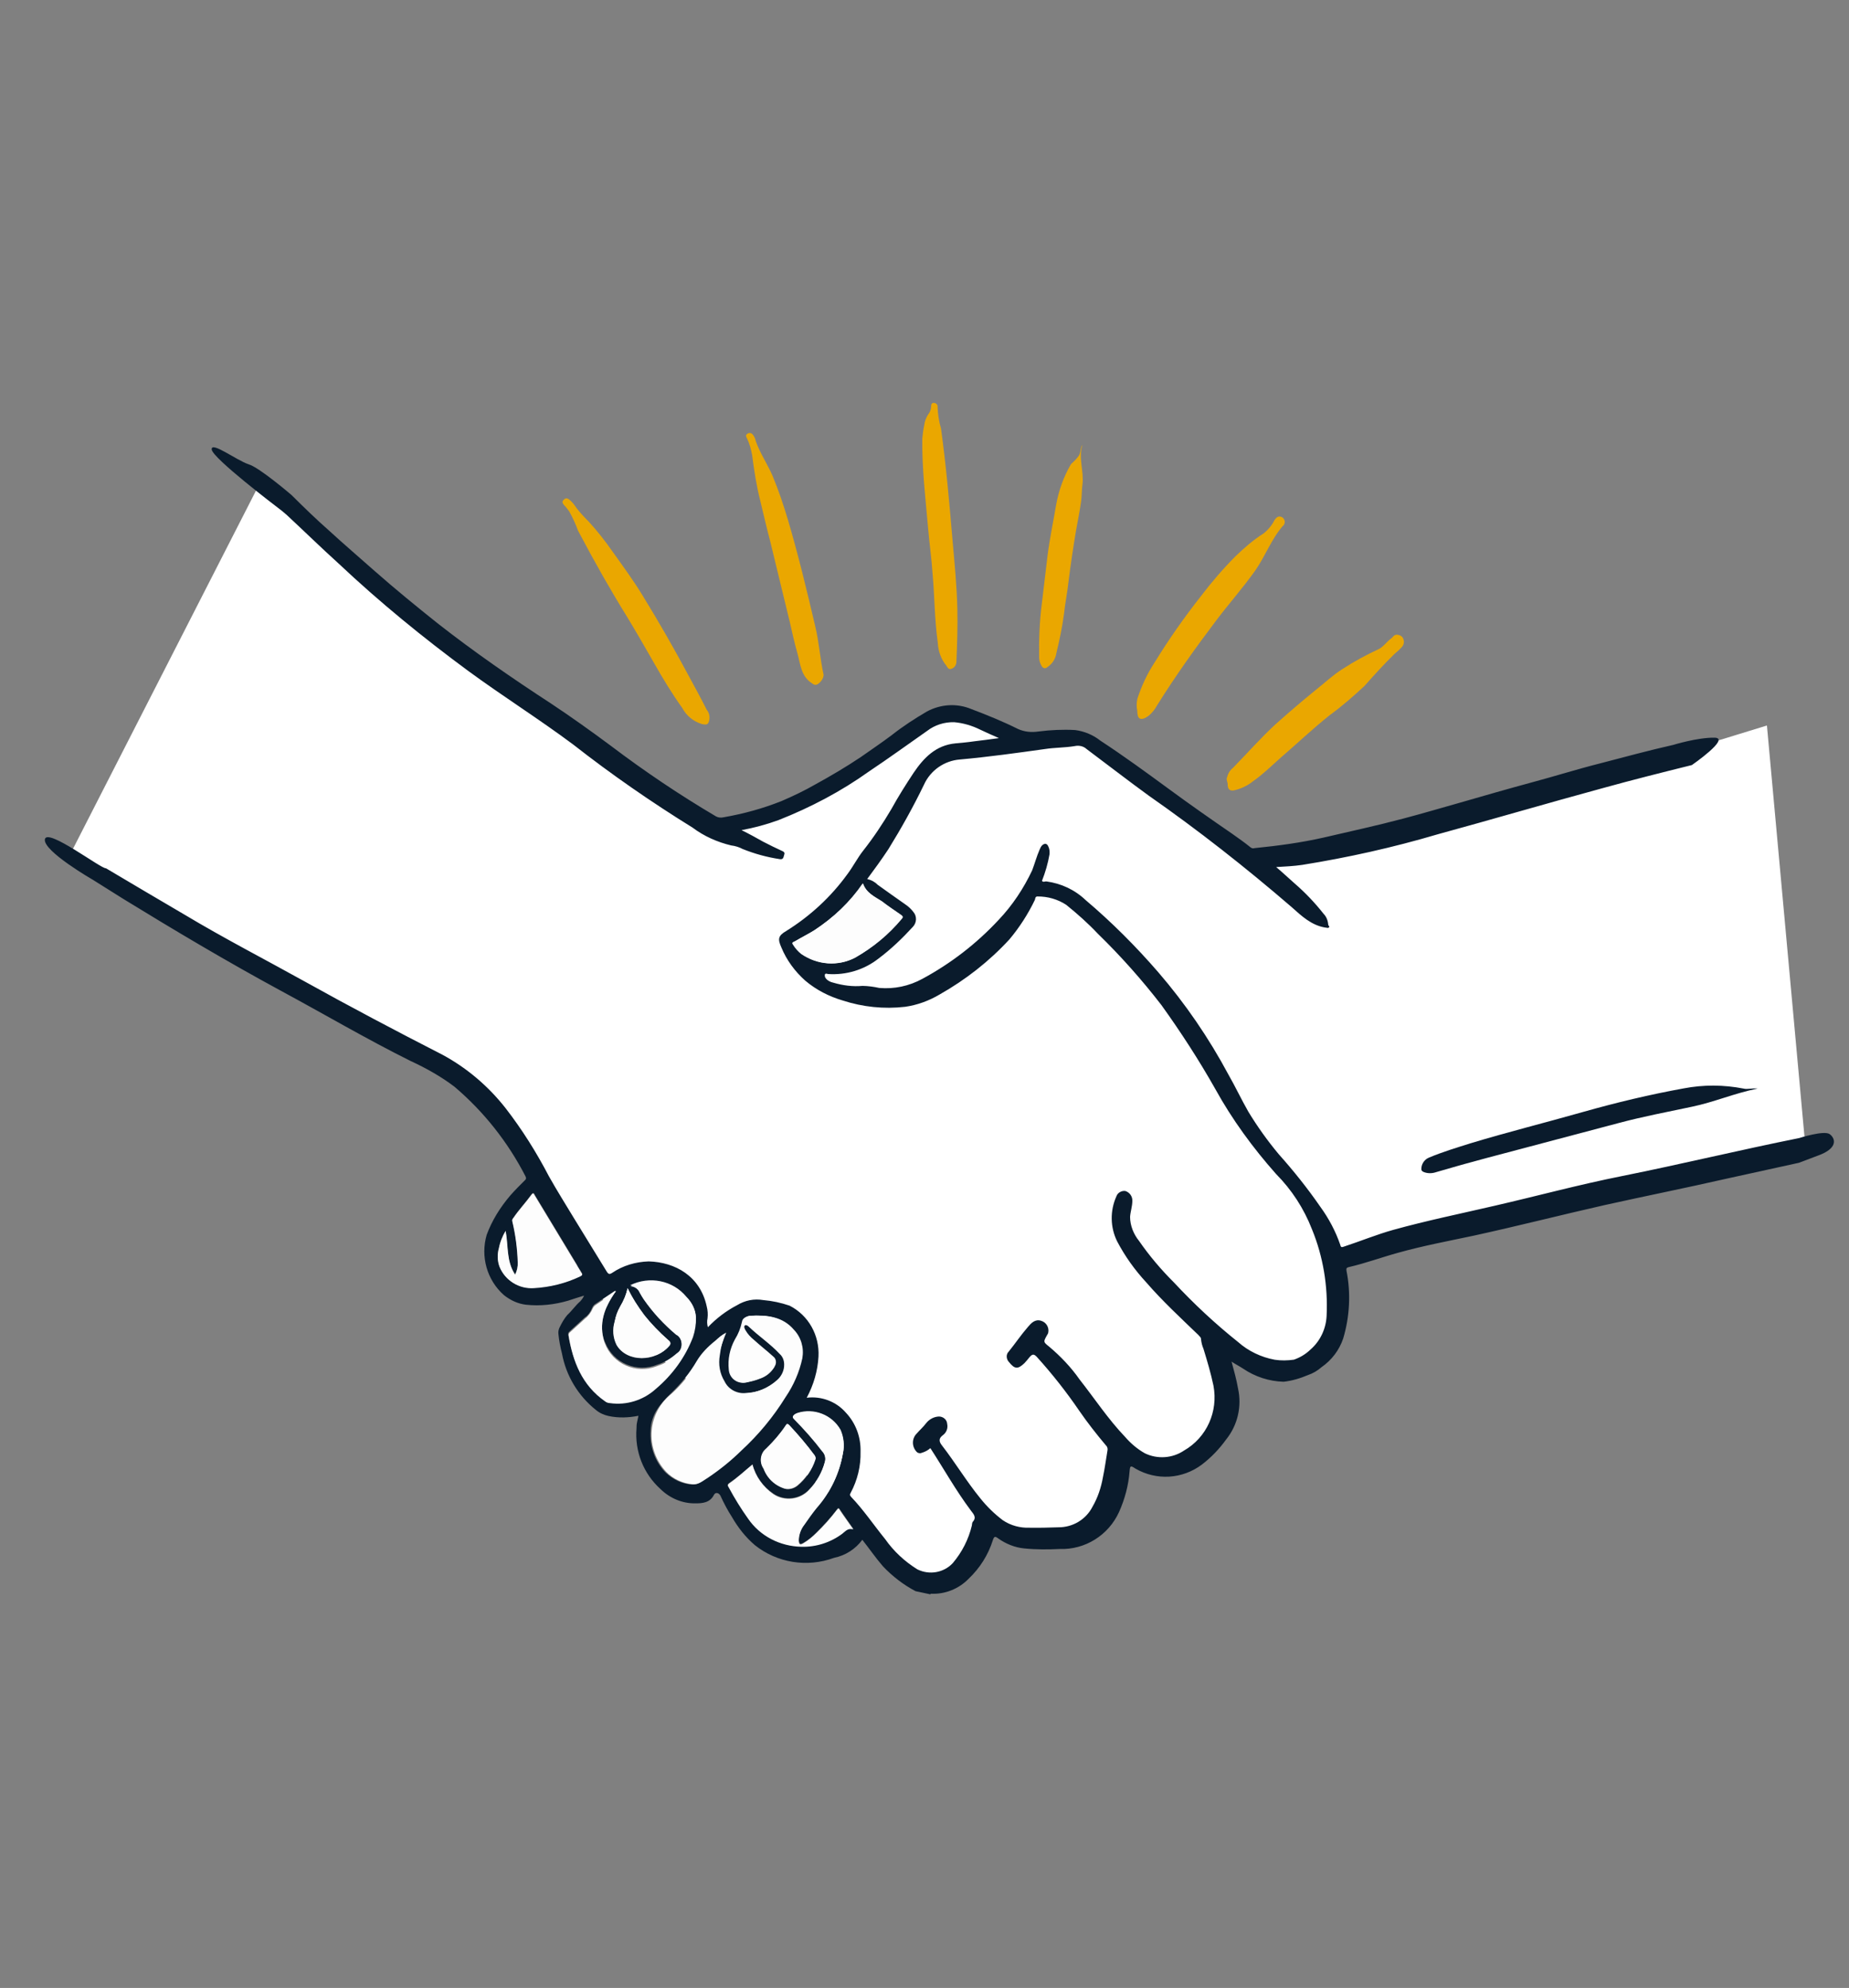 <?xml version="1.0" encoding="utf-8"?>
<!-- Generator: Adobe Illustrator 26.2.1, SVG Export Plug-In . SVG Version: 6.00 Build 0)  -->
<svg version="1.1" id="Layer_1" xmlns="http://www.w3.org/2000/svg" xmlns:xlink="http://www.w3.org/1999/xlink" x="0px" y="0px"
	 viewBox="0 0 1004.5 1080" style="enable-background:new 0 0 1004.5 1080;" xml:space="preserve">
<rect x="0" y="0" width="1004.5" height="1080" fill="#808080" stroke="none"/>
<style type="text/css">
	.st0{fill:#FFFFFF;}
	.st1{fill:#0A1B2C;}
	.st2{fill:#EAA700;}
	.st3{fill:#FDFDFD;}
</style>
<g id="Group_4205" transform="matrix(0.978, 0.208, -0.208, 0.978, -98.101, -27.337)">
	<g>
		<g id="Group_3451" transform="translate(131.484)">
			<path id="Path_11334_00000034068508498644714010000014020600885508888718_" class="st0" d="M103.8,453.3
				c57.7,20.1,125.1,42.4,157.2,49.8c62.6,14,90.6,32.7,103.6,42.4s81.4,93.6,81.4,93.6l137.3,68.9c0,0,37.6,34.3,48.1,34.3
				c10.6,0,27-0.8,30.3-14.6c1.8-7.3,3.2-14.6,4.1-22.1c0,0,30.3,4.1,44.9-2.4s20.5-36.8,20.5-50.6c0,0,27,8.9,39.2-8.9
				s12.2-27,1.6-55.4c0,0,26.2,8.1,37.6,2.4c11.4-5.7,23-21.3,21.3-34.3c-2-11.4-5.1-22.5-8.9-33.5l239.3-104.6l-70.1-226.1
				c0,0-192.7,107.8-214.9,114.3c-22.1,6.5-48.9,15.4-48.9,15.4l-93.8-45.7l-41.6,8.9c0,0-23.8-10.6-32.7-8.9
				c-8.9,1.6-27,22.1-35.9,31.1c-8.9,8.9-60.1,55.4-76,56.7c-15.8,1.2-194.8-79.6-215.1-91c-9.5-5.3-38.6-23-68.7-42"/>
			<path id="Path_11335" class="st1" d="M181.1,236.5c7.9,5.1,16,10.2,24.2,14.8c9.3,5.5,19.1,10.8,28.6,16.2
				c13,7.3,26,14,39.4,20.7c22.5,11,45.7,20.7,69.1,29.7c12.4,4.9,24.6,10.2,36.8,15.8c20.7,9.7,42,18.3,63.8,25.6
				c1.4,0.4,2.8,0.2,4.1-0.4c10.2-4.1,19.9-9.1,29-15.2c5.5-3.9,11-8.1,16-12.6c7.3-6.3,14.4-12.8,21.1-19.7c4.7-5.1,9.5-10,14-15.2
				c4.9-5.9,10.4-11.4,16-16.5c6.5-5.5,15-7.9,23.4-6.3c9.1,1.4,18.1,3,27,5.3c3.7,0.8,7.5,0.4,11.2-1c6.3-2.2,12.8-3.9,19.3-4.9
				c5.1-0.4,10.2,0.6,14.6,2.8c14.2,5.5,28.2,11.8,42.2,18.1c12.6,5.7,25.6,11.2,38.4,16.5c3.7,1.6,7.5,3.2,11.2,5.1
				c0.8,0.4,1.6,0.4,2.2,0c12.2-3.9,24-8.1,35.5-13.4c13.4-6.3,27-12.4,40.2-19.1c9.7-4.9,19.1-10,28.6-15
				c11.8-6.3,23.6-12.6,35.5-18.7c11.6-5.9,22.7-12.2,34.3-17.9c12.2-6.1,24.4-12.4,36.8-18.1c0,0,12-6.7,21.1-8.5
				c8.9-1.8-8.9,17.1-8.9,17.1c-15,7.3-29.9,14.6-44.7,22.3c-27.6,14.2-55,29-82.7,43.3c-22.1,12-45.1,22.5-68.4,31.5
				c-4.3,1.6-8.9,2.8-13.6,4.1c4.1,2.2,7.9,4.5,11.8,6.7c6.7,3.7,12.8,7.9,18.7,12.8c1.8,1.2,3,3,3.7,5.3c0.2,0.6,1.2,0.6,0.6,1.4
				c-0.6,0.6-1.2,0.2-1.8,0.4c-7.7,0.4-14-3.5-20.3-7.1c-28.8-15.8-58.3-30.3-88.6-43.1c-12.8-5.7-25.4-11.8-38.2-17.7
				c-2-1.2-4.5-1.2-6.7-0.2c-5.1,2-10.4,3-15.4,4.9c-14.6,5.3-29.2,10.6-44.1,15.2c-8.1,2.4-14.4,9.1-16.2,17.5
				c-3.2,13-7.1,25.6-11.6,38.2c-2.4,6.1-5.1,12.2-7.9,18.3c2.2,0,4.3,0.6,6.1,1.8c5.5,2.4,11.2,4.9,16.9,7.3c2,0.8,3.7,1.8,5.3,3.2
				c2.4,1.8,3,5.3,1.4,7.9c-4.3,7.3-9.1,14.4-14.8,20.9c-6.3,7.5-15.2,12.4-25,13.8c-0.6,0-1.4-0.2-1.6,0.6c0,0.8,0.4,1.6,1,2
				c1.2,1,2.8,1.4,4.5,1.4c5.3,0.4,10.6,0,15.8-1.6c3-0.6,6.1-0.8,9.1-0.8c8.1-1,15.6-4.3,21.9-9.7c13.4-11.4,24.8-24.8,33.9-40
				c5.7-9.3,9.7-19.5,12.2-30.1c0.6-3.9,0.8-7.9,1.6-11.8c0.2-1,0.4-2,1-2.8c1-1.2,2.2-1.4,3.2,0c1,1.2,1.4,2.6,1.6,4.1
				c0.2,5.1-0.2,10.2-1,15c0.8,0.8,1.8-0.2,2.4-0.2c8.1-0.6,16,1.2,23,5.5c16.2,8.7,31.9,18.9,46.7,30.1
				c17.9,13.6,34.3,29.2,48.9,46.5c5.1,5.7,9.7,11.8,14.8,17.5c6.5,6.9,13.4,13.2,20.9,19.1c9.7,7.1,19.1,14.8,28,23.2
				c5.9,5.3,11,11.4,15,18.1c0.6,1.4,1.2,1,2.2,0.4c8.1-4.7,15.8-10,24.2-14.4c16.7-8.7,33.9-16.2,51-24.2
				c21.5-10,42.7-20.9,64.6-30.3c30.1-13,59.7-27.2,89.8-40.2c0,0,12.4-7.1,15.8-5.5c3.5,1.6,6.1,6.5-3.7,12.6
				c-9.5,6.1-9.5,6.1-9.5,6.1c-12.2,5.5-24.2,11-36.4,16.5c-20.5,9.5-41.4,18.5-62.2,28c-22.1,10.2-43.7,20.9-65.8,30.9
				c-12.8,5.7-26,11.2-38.4,17.7c-8.3,4.3-16.2,9.3-24.6,13.2c-1.2,0.6-1.2,1-0.8,2.2c4.9,11.4,6.9,24,5.9,36.4
				c-0.8,6.7-3.7,12.8-8.3,17.7c-1.6,2.2-3.9,4.3-6.3,5.7c-3.7,2.6-7.9,4.9-12.2,6.3c-7.7,1.4-15.6,0.6-23-2.4
				c-2-0.8-4.3-1.4-6.9-2.4c2.4,4.7,4.7,9.1,6.5,13.6c4.1,9.1,3.9,19.5-0.6,28.4c-2.6,5.9-5.9,11.2-10,16
				c-8.7,10-22.3,13.8-34.9,9.7c-3-1.2-3.2-1-2.8,2.2c1,7.5,0.6,15.2-1,22.7c-3,13.6-13.8,24-27.4,26.4c-6.1,1.6-12.4,3-18.9,3.7
				c-5.1,0.6-10.4-0.4-15-2.4c-2-1-2.4-0.4-2.6,1.6c-0.8,8.3-3.7,16.2-8.5,23.2c-4.1,6.5-10.8,11-18.3,12.2c-0.2,0-0.2,0.2-0.2,0.4
				h-8.3c-7.1-2-14-5.3-20.1-9.5c-4.9-3.7-9.3-7.9-14-11.8c-2.6,5.7-7.1,10.2-13,12.8c-13.2,8.3-29.7,9.1-43.5,2.2
				c-5.9-3.2-11-7.5-15.4-12.4c-3-3-5.9-6.5-8.5-10c-1.2-1.4-3-1.4-3.5,0.2c-1.2,4.7-5.1,5.9-8.9,6.7c-6.9,1.6-14.2,0.2-20.3-3.7
				c-10.8-6.3-17.9-17.1-19.5-29.5c-0.2-1-0.4-2-0.4-3.2c0-1,0-2.2,0-3.7c-5.1,2.2-10.4,3.5-15.8,3.5c-2.6,0-5.3-0.6-7.5-1.8
				c-11-5.5-19.7-14.8-24.4-26.2c-1.6-3.2-3-6.5-4.1-10c-0.4-1.2-0.4-2.6,0-3.9c0.6-2.4,1.4-4.9,2.6-7.1c2-2.8,3.2-5.9,5.3-8.7
				c0.6-1,1.2-2.2,1.4-3.5c-2.6,1.4-5.3,3-7.9,4.5c-6.9,3.7-14.2,6.1-21.9,6.9c-4.5,0.4-8.7-0.6-12.8-2.6
				c-10.8-6.1-16.9-17.9-16-30.1c1.2-8.3,4.1-16.2,8.1-23.6c1.8-3.2,3.9-6.5,5.9-9.5c0.6-0.8,0.8-1.4,0-2.4
				c-13.2-16.2-29.5-29.7-47.9-39.6c-8.3-3.9-17.3-6.7-26.2-8.7c-26-6.7-51.4-15.2-77-22.7c-31.5-9.3-62.8-19.9-93.8-30.9
				c-6.1-2.2-12.2-4.5-18.3-6.7c0,0-30.1-9.7-30.3-16.2c-0.2-6.5,33.5,9.5,35.7,8.5c15.6,5.3,31.5,10.6,47.1,15.8
				c23.6,8.1,47.5,14.6,71.3,21.9c27,8.3,54.2,16,81.6,23.4c14.6,4.3,28,11.6,39.6,21.3c11.2,9.5,21.3,19.9,30.7,31.3
				c5.9,6.7,12.2,13.2,18.3,19.7c7.7,8.1,15.4,16.2,23.2,24.4c1.2,1.2,1.8,1.2,3,0c4.9-5.1,11.2-8.5,18.1-10.2
				c14.2-2.6,29,2,35.9,17.3c1,2,1.6,4.1,1.8,6.3c0,1.6,0.4,3.2,1.2,4.7c3.5-5.7,7.9-10.8,13-15c3.7-3.5,8.3-5.5,13.4-5.7
				c4.9-0.6,9.7-0.6,14.6,0c11.2,3,19.3,12.4,21.1,23.8c1.2,7.7,0.6,15.6-1.6,23.2c7.5-2.6,16-1.4,22.5,3.5
				c6.5,4.5,10.8,11.4,12.2,19.1c1.8,7.5,1.6,15.4-0.6,23c-0.2,0.8-0.4,1.2,0.6,2c8.1,5.5,15.2,12.4,23,18.7
				c5.9,5.5,13,9.7,20.5,12.4c7.1,1.8,14.4-1.2,18.1-7.3c3.7-6.9,5.7-14.4,5.9-22.1c0-0.6-0.2-1.4,0-2c1.8-3-0.4-4.3-2.2-5.9
				c-10.2-8.9-19.1-19.1-28.6-28.6c-1,1.4-2.4,2.6-4.1,3.5c-0.8,0.6-2,0.6-2.8,0c-3.2-2.2-4.1-6.5-2-9.7c1.2-2.2,2.8-4.3,3.9-6.7
				c1.2-2.4,3.5-4.3,6.1-4.9c2.2-0.4,4.5,0.8,5.1,3c1,2.2,0.6,4.7-1,6.5c-1.8,2-1.6,3.7,0.6,5.5c9.1,7.7,17.3,16.5,26.4,23.8
				c4.5,3.7,9.3,6.7,14.4,9.1c4.9,2,10.2,2.2,15,1c5.1-1,10.2-2.2,15.4-3.5c7.7-1.6,13.8-7.3,15.8-14.8c1.8-5.5,2.4-11.2,2.2-16.9
				c0-4.9-0.4-9.7-0.6-14.6c0-1-0.4-2-1.4-2.6c-6.3-4.9-12.4-10-18.1-15.4c-8.9-8.5-18.5-16.5-28.6-23.8c-2-1.4-2.8-1-3.9,1
				c-0.6,1.2-1.2,2.4-2,3.7c-2.8,4.1-4.5,4.3-8.3,1.2c-1.8-1.2-2.6-3.7-1.4-5.5l0,0c2.6-5.1,4.7-10.4,7.5-15.4
				c1.2-2.2,2.8-5.1,6.3-4.7c2.8,0.2,5.1,2.6,5.1,5.5c0,0.6-0.2,1-0.4,1.6c-1.2,3.9-1.2,3.9,2.4,5.7c7.3,3.9,14,8.5,19.9,14
				c10.2,8.5,19.7,17.9,30.7,25.4c3.7,2.8,7.9,5.1,12.4,6.5c7.3,1.8,15.2-0.4,20.5-5.9c10.6-9.5,13.8-24.6,8.3-37.8
				c-2.8-6.3-6.1-12.4-9.5-18.5c-1-1.4-1.8-3-2.4-4.9c-0.2-1-1.2-1.2-1.8-1.8c-11.4-7.1-23-14-33.7-22.1
				c-7.5-5.3-14.2-11.4-20.1-18.5c-5.3-6.7-7.3-15.4-5.5-23.8c0.2-2,2-3.7,4.1-3.9c2.4,0.2,4.5,2,4.9,4.5c0.6,2.8,0.2,5.9,0.6,8.7
				c1,4.7,3.9,8.9,7.5,11.8c7.1,6.7,15,12.8,23.2,18.1c13,9.1,26.6,17.3,40.8,24.4c6.5,3.7,14,5.5,21.5,5.3c3.5-0.2,6.9-1,10.2-2.2
				c3-1.8,5.7-4.3,7.7-7.3c4.3-5.7,5.9-13,4.7-19.9c-2.6-15.8-8.5-30.9-17.5-44.1c-6.7-10.2-15.2-18.7-25.4-25.4
				c-15.2-11.2-29.5-24-41.8-38.2c-12-13.6-24.8-26.4-38.2-38.6c-13.2-11.2-27.2-21.5-41.8-30.7c-6.5-4.5-13.2-8.3-20.1-11.8
				c-5.1-2-10.8-2.4-16.2-1.2c-1.2,0.2-1,1.4-1,2c-2,8.3-5.1,16.5-9.1,24c-8.3,14-18.7,26.4-30.9,37.2c-4.9,4.5-10.6,8.1-16.9,10.4
				c-11,3.7-22.5,4.9-33.9,3.7c-7.7-0.6-15.2-2.6-22.1-6.3c-6.5-3.7-12.2-8.7-16.5-15c-2.8-3.9-3.2-5.7,0.8-9.3
				c11-10.6,19.9-23.2,26-37c2.2-4.7,3.5-9.7,5.7-14.2c4.1-8.3,7.5-16.9,10.4-25.6c2.2-7.3,4.9-14.6,7.7-21.7
				c3.7-9.1,8.7-17.1,18.9-20.3c3.2-1,6.5-2,9.7-3.2c4.1-1.4,8.1-2.8,12.8-4.5c-4.1-0.8-7.5-1.6-11-2.4c-4.7-1.2-9.7-1.6-14.6-1
				c-5.3,1-10,3.7-13.4,7.7c-8.7,9.3-17.3,18.9-26.2,28c-12.6,13.8-27,25.8-42.7,36.2c-5.9,3.7-12.2,6.9-18.5,9.5
				c4.7,1.2,8.7,2.4,12.8,3.7c3.7,1,7.5,2,11.2,2.8c2,0.4,1.4,1.4,1.4,2.6c0,1.2-0.4,2-2,2c-6.9,0.4-13.8,0-20.7-1.2
				c-2-0.6-4.3-0.8-6.5-0.6c-7.7-0.2-15.4-1.8-22.5-5.1c-24.8-8.9-49.2-19.1-72.9-30.7c-21.1-9.7-42.9-17.7-64-27.2
				c-27.8-12.6-55-26.6-81-42.4c-11.2-6.5-22.1-13.4-33.3-20.1c-1.8-1-3.7-2-5.5-2.8c0,0-40.2-18.9-41.6-23.4
				c-1.4-4.5,14,2.8,21.3,3.7C160.8,225.4,181.1,236.5,181.1,236.5z M506.7,632.6c-1.8,1.6-3.5,3.5-4.9,5.5
				c-3.2,3.9-5.9,8.1-7.5,12.8c-2.4,7.3-5.9,14-10.2,20.3c-4.3,6.5-8.1,13.2-6.5,21.9c1.2,8.3,5.7,15.8,12.6,20.5
				c4.5,2.8,10,4.3,15.2,3.5c3.5-0.4,5.3-3,7.5-5.3c5.5-5.5,10.4-11.6,14.6-18.1c7.3-10.4,13.2-21.5,17.5-33.5
				c2.8-7.1,4.5-14.8,4.5-22.5c-0.2-5.7-3-11-7.7-14.2c-7.5-5.9-16-4.9-24.4-2.6c-1.4,0.4-3.7,2-3.5,3.9c0,3.7-0.6,7.1-1.8,10.4
				c-1.6,5.5-1.6,11.2,0.2,16.7c1.2,4.1,5.3,6.3,9.3,5.3c0.6-0.2,1-0.4,1.6-0.6c2-1,3.9-2,5.7-3c3-1.8,5.5-4.7,6.7-8.1
				c1-1.8,0.2-4.3-1.6-5.1c0,0,0,0-0.2,0c-3.9-2.4-8.1-4.5-12.2-6.7c-2.2-1-4.1-2.4-5.7-4.3c-0.6-0.8-1.2-1.8-0.6-2.6
				c0.6-0.8,2-0.6,2.8,0c6.3,3.9,13.4,6.7,19.5,11c1.8,1,3,2.8,3.5,4.9c0.8,3.2,0,6.7-2,9.3c-3.9,5.3-9.3,9.1-15.6,10.8
				c-4.7,1.6-9.7,0.2-12.8-3.7c-3.5-3.7-5.3-8.5-5.5-13.4C505.5,641.1,505.9,636.9,506.7,632.6 M443.4,623c-0.6-0.2-1,0.4-1.4,0.8
				c-2.6,2.6-5.3,5.5-7.9,8.1c-0.8,0.6-1.2,1.6-1.4,2.6c-0.4,2.2-1.2,4.3-2.8,5.9c-2,2.8-4.1,5.7-6.1,8.5c-0.4,0.8-1.2,1.2-0.8,2.4
				c5.3,13.6,13,25,26.8,30.9c1,0.4,1.8,0.4,2.8,0.4c9.1-0.6,17.5-5.1,22.7-12.6c7.3-9.3,12-20.3,14-31.9c0.4-3.5,0.2-7.1-0.6-10.6
				c-1-3.9-3.7-7.3-7.1-9.5c-9.1-7.3-22.1-7.1-31.3,0.2c2.2-0.4,4.5,0.6,5.7,2.4c1,1.2,2,2.2,3,3.2c6.3,5.9,13.4,11,21.1,15
				c3.5,1.2,5.1,4.9,4.1,8.1c-0.2,0.8-0.8,1.6-1.4,2.2c-2.4,3.2-5.3,6.1-8.9,8.1c-10,6.9-23.6,4.3-30.3-5.7
				c-0.2-0.2-0.2-0.4-0.4-0.4C437.7,642.5,439.1,632.8,443.4,623L443.4,623z M535.6,699.6c-3.2,4.3-6.5,8.5-10.2,12.4
				c-1,1-0.4,1.4,0.2,2.2c4.5,4.9,8.9,10,13.8,14.4c8.5,7.9,20.1,11.2,31.5,8.9c7.9-1.4,15-5.5,20.3-11.6c1.4-1.6,2.2-3.7,5.3-3.5
				c-3.5-3.2-6.3-5.9-9.3-8.7c-0.8-0.8-1.2-1-1.6,0.2c-2.4,5.1-5.3,10-8.3,14.6c-1.6,2.6-3.5,4.9-5.7,6.9c-1.6,1.4-2.2,1.2-2.8-0.8
				c-0.6-3-0.2-6.3,1.2-9.1c1.2-3.7,2.8-7.1,4.7-10.4c5.5-9.7,8.1-20.7,7.7-31.9c0-4.3-1.4-8.5-3.9-12c-6.3-7.1-16.7-8.7-24.8-4.1
				c-0.6,0.4-1.2,0.8-1.6,1.4c-0.6,0.8-0.6,1.4,0.4,2c6.5,4.3,12.8,8.9,18.7,14c1.8,1.2,2.8,3.5,2.6,5.5c-0.2,5.7-2,11.4-5.1,16.2
				c-3.7,6.5-11.8,9.3-18.7,6.5C543.7,710.2,538.6,705.5,535.6,699.6L535.6,699.6z M378,603.6c-1,3-1.6,6.3-1.6,9.5
				c-0.4,3.5,0.6,6.7,2.4,9.7c4.5,6.9,12.8,10,20.7,7.5c8.3-2.2,16.2-5.9,23.2-11.4c1-0.8,1.4-1.2,0.2-2.2c-1-1-2.2-2.2-3.2-3.5
				l-30.1-32.1c-0.6-0.6-1.2-2-2,0c-2.2,4.9-4.9,9.3-6.9,14.2c-0.2,0.6-0.6,1.2-0.2,2c3.2,6.7,5.7,13.8,7.5,21.1
				c0.6,2.2,0.6,4.7,0,6.9C381.6,619.6,381.2,611.1,378,603.6L378,603.6z M528.7,378.3c-4.7,11.4-11.8,21.5-20.5,30.3
				c-2.8,2.8-6.1,5.3-9.1,8.1c-0.4,0.4-1.8,0.8-0.6,1.8c1.6,1.6,3.5,3,5.5,4.1c9.7,4.3,20.9,2.6,29-4.1c8.3-7.3,15.2-16,20.3-25.8
				c0.8-1.2,0-1.6-0.8-2c-3.9-1.6-7.9-3.2-11.8-5.1C536.4,384,531.5,383,528.7,378.3 M555.9,708.8c2.4,0,4.7-1.2,6.1-3
				c3.7-4.7,5.9-10.2,6.5-15.8c0.2-0.8-0.2-1.6-0.8-2.2c-5.3-4.7-11-9.1-16.9-13.2c-1.2-0.8-1.4-0.2-1.8,0.6
				c-2,5.1-4.7,9.7-7.7,14.4c-2.8,3.2-2.4,8.1,0.8,11C545.1,705.3,550.2,708.4,555.9,708.8L555.9,708.8z M449.3,620
				c0,3.7-0.6,7.1-1.8,10.6c-1,2.8-1.4,5.7-1.2,8.5c-0.4,4.5,0.8,8.9,3.7,12.4c7.5,8.1,22.5,4.5,28-5.5c0.8-1.4,0.2-2.4-1.2-3
				c-5.5-3-10.8-6.5-15.6-10.6C456.8,628.5,452.7,624.5,449.3,620z"/>
			<path id="Path_11336" class="st1" d="M1027.3,386.2c-11.8,5.1-21.7,12.2-32.9,17.1c-12.4,5.5-25,10.8-37,16.9
				c-22.1,11.2-44.1,22.3-66.2,33.5c-8.5,4.3-16.9,8.7-25.2,13.2c-2,1.2-4.3,1.8-6.7,1.4c-0.8-0.2-1.4-0.4-1.6-1.2
				c-0.6-2.6,0.4-5.5,2.8-7.1c6.5-4.5,13.4-8.3,20.3-12.2c18.5-10.2,37.6-19.5,56.5-29.5c16.5-8.7,33.3-16.7,50.6-23.8
				c10.2-4.3,20.9-6.5,31.9-6.7C1022,387.9,1024,386.6,1027.3,386.2"/>
			<path id="Path_11337" class="st2" d="M710.2,280.6c0-2,0.8-4.1,2-5.5c5.9-9.3,11.4-19.1,17.7-28c5.5-7.5,11.2-15,17.1-22.3
				c4.1-4.9,7.7-10.2,12.2-14.6c5.3-5.3,11-10.2,16.9-14.6c2.4-1.8,3.5-4.9,5.5-7.1c1-1,1-2.8,3.5-2.8c1.4,0,2.6,0.6,3.2,1.8
				c0.8,1.2,0.8,3,0,4.3c-0.8,1.4-1.8,2.8-3,4.3c-4.5,6.7-8.5,13.6-12.4,20.5c-4.7,6.7-9.7,13.4-15.2,19.5
				c-7.5,9.1-14.2,18.9-21.3,28.2c-3.9,5.3-7.5,10.8-12,15.6c-2.4,3-5.7,5.5-9.3,7.1c-1.8,0.6-3,0.2-3.7-2
				C711.3,283.3,709.6,282,710.2,280.6"/>
			<path id="Path_11338" class="st2" d="M509.4,127.7c-0.2-2.2,0.2-4.3,1-6.3c0.6-1.2,0.8-2.6,0.6-4.1c-0.2-0.8-0.4-2.2,1-2.4
				c1-0.2,2.2,0.4,2.4,1.4v0.2c1,3.9,2.4,7.7,4.3,11.2c6.9,19.1,12.8,38.4,18.7,57.9c3.7,12,7.5,24,10.4,36.2
				c2.2,9.3,3.9,18.9,5.5,28.4c0.2,1.6-0.4,3.2-2,4.1c-1.4,0.8-2.2-0.4-3-1.2c-3.5-2.8-5.9-6.7-7.1-11.2
				c-4.3-11.8-6.9-24.2-10.6-36.2c-2.2-7.9-5.1-15.6-7.5-23.6c-4.7-15.4-10-30.9-13.2-46.9C509.6,132.8,509.4,130.1,509.4,127.7"/>
			<path id="Path_11339" class="st2" d="M653.6,249.1c0.8-7.3,2.4-14.4,5.1-21.3c4.9-13.8,10.6-27.2,17.1-40.4
				c4.1-8.7,8.7-17.1,13.8-25c3.7-5.5,7.7-10.8,12.4-15.4c2-2.4,3.5-5.3,4.3-8.3c0.6-1.6,1.6-3,3.7-2.4c1.6,0.6,2.4,2.2,1.8,3.9
				c0,0.2-0.2,0.4-0.4,0.6c-4.7,8.5-5.9,18.1-9.7,27c-4.5,10.4-10,20.1-14.8,30.3c-8.1,17.3-15.6,34.5-22.1,52.4
				c-0.6,2.2-1.8,4.5-3.2,6.3c-1.2,1.4-2.8,2.8-4.3,2.6c-1.4-0.2-2-2.2-2.4-3.9C654,253.6,653.6,251.4,653.6,249.1"/>
			<path id="Path_11340" class="st2" d="M428.5,309c0,2.4-0.8,2.8-3.5,2.8c-4.7-0.4-9.1-2.6-12.2-6.3c-7.1-6.5-13.6-13.4-19.9-20.5
				c-6.7-7.5-13.4-15-20.3-22.3c-5.7-5.9-11.2-12-16.7-18.1c-6.3-7.1-12.4-14.2-18.5-21.5c-2-3.2-4.3-6.3-6.9-9.3
				c-1.2-1-2.2-2-3.5-2.8c-1.2-1-1.6-1.6-0.6-3s2-0.8,3-0.4c1.8,1,3.2,2.2,4.7,3.7c2.4,2,5.1,3.9,7.9,5.7c5.7,4.1,11,8.5,16,13.2
				c7.1,6.5,14.4,13,21.1,20.1c11.6,12.2,22.7,24.6,33.5,37.4c4.5,5.3,9.1,10.6,13.4,16C427.7,305,428.5,307,428.5,309"/>
			<path id="Path_11341" class="st2" d="M484.2,273.3c-0.2,1.4-0.8,2.8-2,4.1c-0.8,0.8-2,1-3,0.4c-6.9-2.4-8.5-8.9-11.4-14.4
				c-2.8-5.3-5.3-10.8-7.7-16c-6.5-13.4-12.8-26.8-19.3-40.2c-3.5-6.9-6.7-13.8-10-20.7c-3.7-7.5-6.7-15.4-9.5-23.4
				c-1.2-2.8-2.6-5.7-4.5-8.1c-0.6-0.8-1.6-1.6-0.2-2.8c1.2-1,2.4-0.4,3.2,0.4c0.8,0.8,1.4,1.6,1.8,2.6c3.7,6.1,8.7,10.8,12.8,16.5
				c4.9,7.1,9.1,14.2,13.2,21.7c9.5,17.5,18.1,35.5,26.6,53.6c3.9,8.1,6.3,16.9,10,25C484.2,272.5,484.2,272.9,484.2,273.3"/>
			<path id="Path_11342" class="st2" d="M595.7,120.4c-0.8,7.5,3.9,13.8,4.5,21.1c0.2,3,1,6.1,1.2,9.1c0.4,5.3,0.4,10.8,0.6,16.2
				c0.4,9.3,1,18.9,1.8,28.2c0.6,5.7,0.6,11.4,1.2,17.1c0.6,7.3,0.6,14.8,0.4,22.1c0.2,3-1,6.1-3.2,8.3c-0.6,1-2,1.2-2.8,0.4
				c-0.2-0.2-0.4-0.2-0.4-0.4c-1-1-1.8-2.4-2.2-3.9c-2.2-9.5-3.9-19.3-4.7-29c-0.8-8.7-1.6-17.5-2.4-26.2
				c-0.8-9.5-0.8-19.1-1.2-28.4c-0.2-7.7,0.8-15.4,3.2-22.7c0.2-0.4,0.2-0.6,0.4-0.8c1.2-1.6,2.2-3.2,3-5.1
				C595.7,124,594.9,122.2,595.7,120.4"/>
			<path id="Path_11343" class="st3" d="M506.7,632.6c-1,4.1-1.2,8.3-0.8,12.6c0.2,5.1,2,9.7,5.5,13.4c3,3.9,8.3,5.3,12.8,3.7
				c6.3-1.6,11.8-5.5,15.6-10.8c2-2.6,2.8-6.1,2-9.3c-0.4-2-1.6-3.9-3.5-4.9c-6.3-4.1-13.2-7.1-19.5-11c-1-0.6-2-1-2.8,0
				c-0.8,1,0,1.8,0.6,2.6c1.6,1.8,3.5,3.2,5.7,4.3c4.1,2.4,8.1,4.3,12.2,6.7c1.8,0.8,2.6,3.2,1.8,5.1c0,0,0,0,0,0.2
				c-1.2,3.5-3.5,6.3-6.7,8.1c-1.8,1.2-3.7,2.2-5.7,3c-3.7,2-8.3,0.6-10.4-3c-0.2-0.4-0.4-1-0.6-1.6c-1.8-5.3-1.8-11.2-0.2-16.7
				c1.2-3.2,1.8-6.9,1.8-10.4c-0.2-1.8,2-3.5,3.5-3.9c8.3-2.2,16.9-3.2,24.4,2.6c4.7,3.2,7.5,8.5,7.7,14.2c0,7.7-1.6,15.4-4.5,22.5
				c-4.3,12-10.2,23.2-17.5,33.5c-4.3,6.5-9.1,12.4-14.6,18.1c-2.2,2-4.1,4.9-7.5,5.3c-5.3,0.6-10.8-0.6-15.2-3.5
				c-6.9-4.7-11.6-12.2-12.6-20.5c-1-7.9,1.4-15.8,6.5-21.9c4.5-6.3,7.9-13.2,10.2-20.3c1.8-4.7,4.3-9.1,7.5-12.8
				C503.3,635.8,504.9,634,506.7,632.6"/>
			<path id="Path_11344" class="st3" d="M443.4,623c-4.3,9.7-5.7,19.5,0,28.8c6.5,10.2,20.1,13,30.1,6.5c0.2-0.2,0.4-0.2,0.6-0.4
				c3.5-2,6.5-4.9,8.9-8.1c2.4-2.6,2.2-6.7-0.2-9.1c-0.6-0.6-1.4-1.2-2.4-1.4c-7.7-4.1-14.8-9.1-21.1-15c-1-1-2-2-3-3.2
				c-1.2-1.8-3.5-2.8-5.7-2.4c9.1-7.3,22.1-7.3,31.3-0.2c3.5,2.2,6.1,5.5,7.1,9.5c0.8,3.5,1,6.9,0.6,10.6
				c-1.8,11.6-6.7,22.5-14,31.9c-5.3,7.3-13.6,12-22.7,12.6c-1,0.2-2,0-2.8-0.4c-14-5.9-21.5-17.3-26.8-30.9
				c-0.4-1.2,0.4-1.8,0.8-2.4c2-2.8,4.1-5.7,6.1-8.5c1.4-1.6,2.4-3.9,2.8-5.9c0.2-1,0.6-1.8,1.4-2.6c2.6-2.8,5.3-5.5,7.9-8.1
				C442.3,623.3,442.8,622.8,443.4,623"/>
			<path id="Path_11345" class="st3" d="M535.6,699.6c3,6.1,8.3,10.8,14.4,13.4c6.9,2.8,15,0,18.7-6.5c3-4.9,4.7-10.4,5.1-16.2
				c0.2-2.2-0.8-4.3-2.6-5.5c-5.9-5.1-12.2-9.7-18.7-14c-1-0.6-1-1.2-0.4-2c0.4-0.6,1-1,1.6-1.4c8.1-4.7,18.5-2.8,24.8,4.1
				c2.4,3.5,3.9,7.7,3.9,12c0.4,11.2-2.2,22.1-7.7,31.9c-1.8,3.5-3.2,6.9-4.7,10.4c-1.4,2.8-1.8,6.1-1.2,9.1c0.6,2,1.2,2.4,2.8,0.8
				c2.2-2,4.1-4.5,5.7-6.9c3.2-4.7,5.9-9.5,8.3-14.6c0.6-1.2,1-1,1.6-0.2c2.8,2.8,5.9,5.5,9.3,8.7c-3-0.2-3.9,1.8-5.3,3.5
				c-5.3,6.1-12.6,10.2-20.3,11.6c-11.4,2.2-23.2-1-31.5-8.9c-4.9-4.5-9.5-9.3-13.8-14.4c-0.6-0.6-1.2-1.2-0.2-2.2
				C529.1,708.4,532.1,703.9,535.6,699.6"/>
			<path id="Path_11346" class="st3" d="M378,603.3c3.2,7.5,3.7,16,10,22.3c0.6-2.2,0.6-4.7,0-6.9c-1.8-7.3-4.3-14.4-7.5-21.1
				c-0.4-0.8-0.2-1.4,0.2-2c2-4.9,4.7-9.3,6.9-14.2c0.8-1.8,1.4-0.6,2,0l30.1,32.1c1,1.2,2.2,2.2,3.2,3.5c1.2,1,0.8,1.4-0.2,2.2
				c-6.9,5.3-14.8,9.1-23.2,11.4c-7.7,2.2-16.2-0.8-20.7-7.5c-1.8-2.8-2.6-6.3-2.4-9.7C376.3,609.8,376.9,606.6,378,603.3"/>
			<path id="Path_11347" class="st3" d="M528.5,378.3c2.8,4.7,7.7,5.7,12,7.5c3.9,1.8,7.9,3.2,11.8,5.1c0.8,0.4,1.6,0.6,0.8,2
				c-5.3,9.7-12.2,18.5-20.3,25.8c-8.1,6.7-19.3,8.1-29,4.1c-2-1-3.9-2.4-5.5-4.1c-1.2-1,0.2-1.4,0.6-1.8c3-2.8,6.1-5.3,9.1-8.1
				C516.9,399.8,523.8,389.7,528.5,378.3"/>
			<path id="Path_11348" class="st3" d="M555.7,708.8c-5.7-0.4-10.8-3.5-13.8-8.3c-3-2.8-3.5-7.7-0.8-11c3-4.5,5.7-9.3,7.7-14.4
				c0.4-1,0.6-1.4,1.8-0.6c5.9,4.1,11.6,8.5,16.9,13.2c0.6,0.6,1,1.4,0.8,2.2c-0.6,5.7-3,11.4-6.5,15.8
				C560.3,707.5,558.1,708.8,555.7,708.8"/>
			<path id="Path_11349" class="st3" d="M449.3,620c3.5,4.5,7.5,8.7,11.8,12.4c4.9,3.9,10.2,7.5,15.6,10.6c1.4,0.8,2,1.6,1.2,3
				c-5.5,10.2-20.5,13.6-28,5.5c-2.8-3.5-4.1-7.9-3.7-12.4c0-2.8,0.4-5.9,1.2-8.5C448.6,627.1,449.3,623.7,449.3,620"/>
		</g>
	</g>
</g>
</svg>
